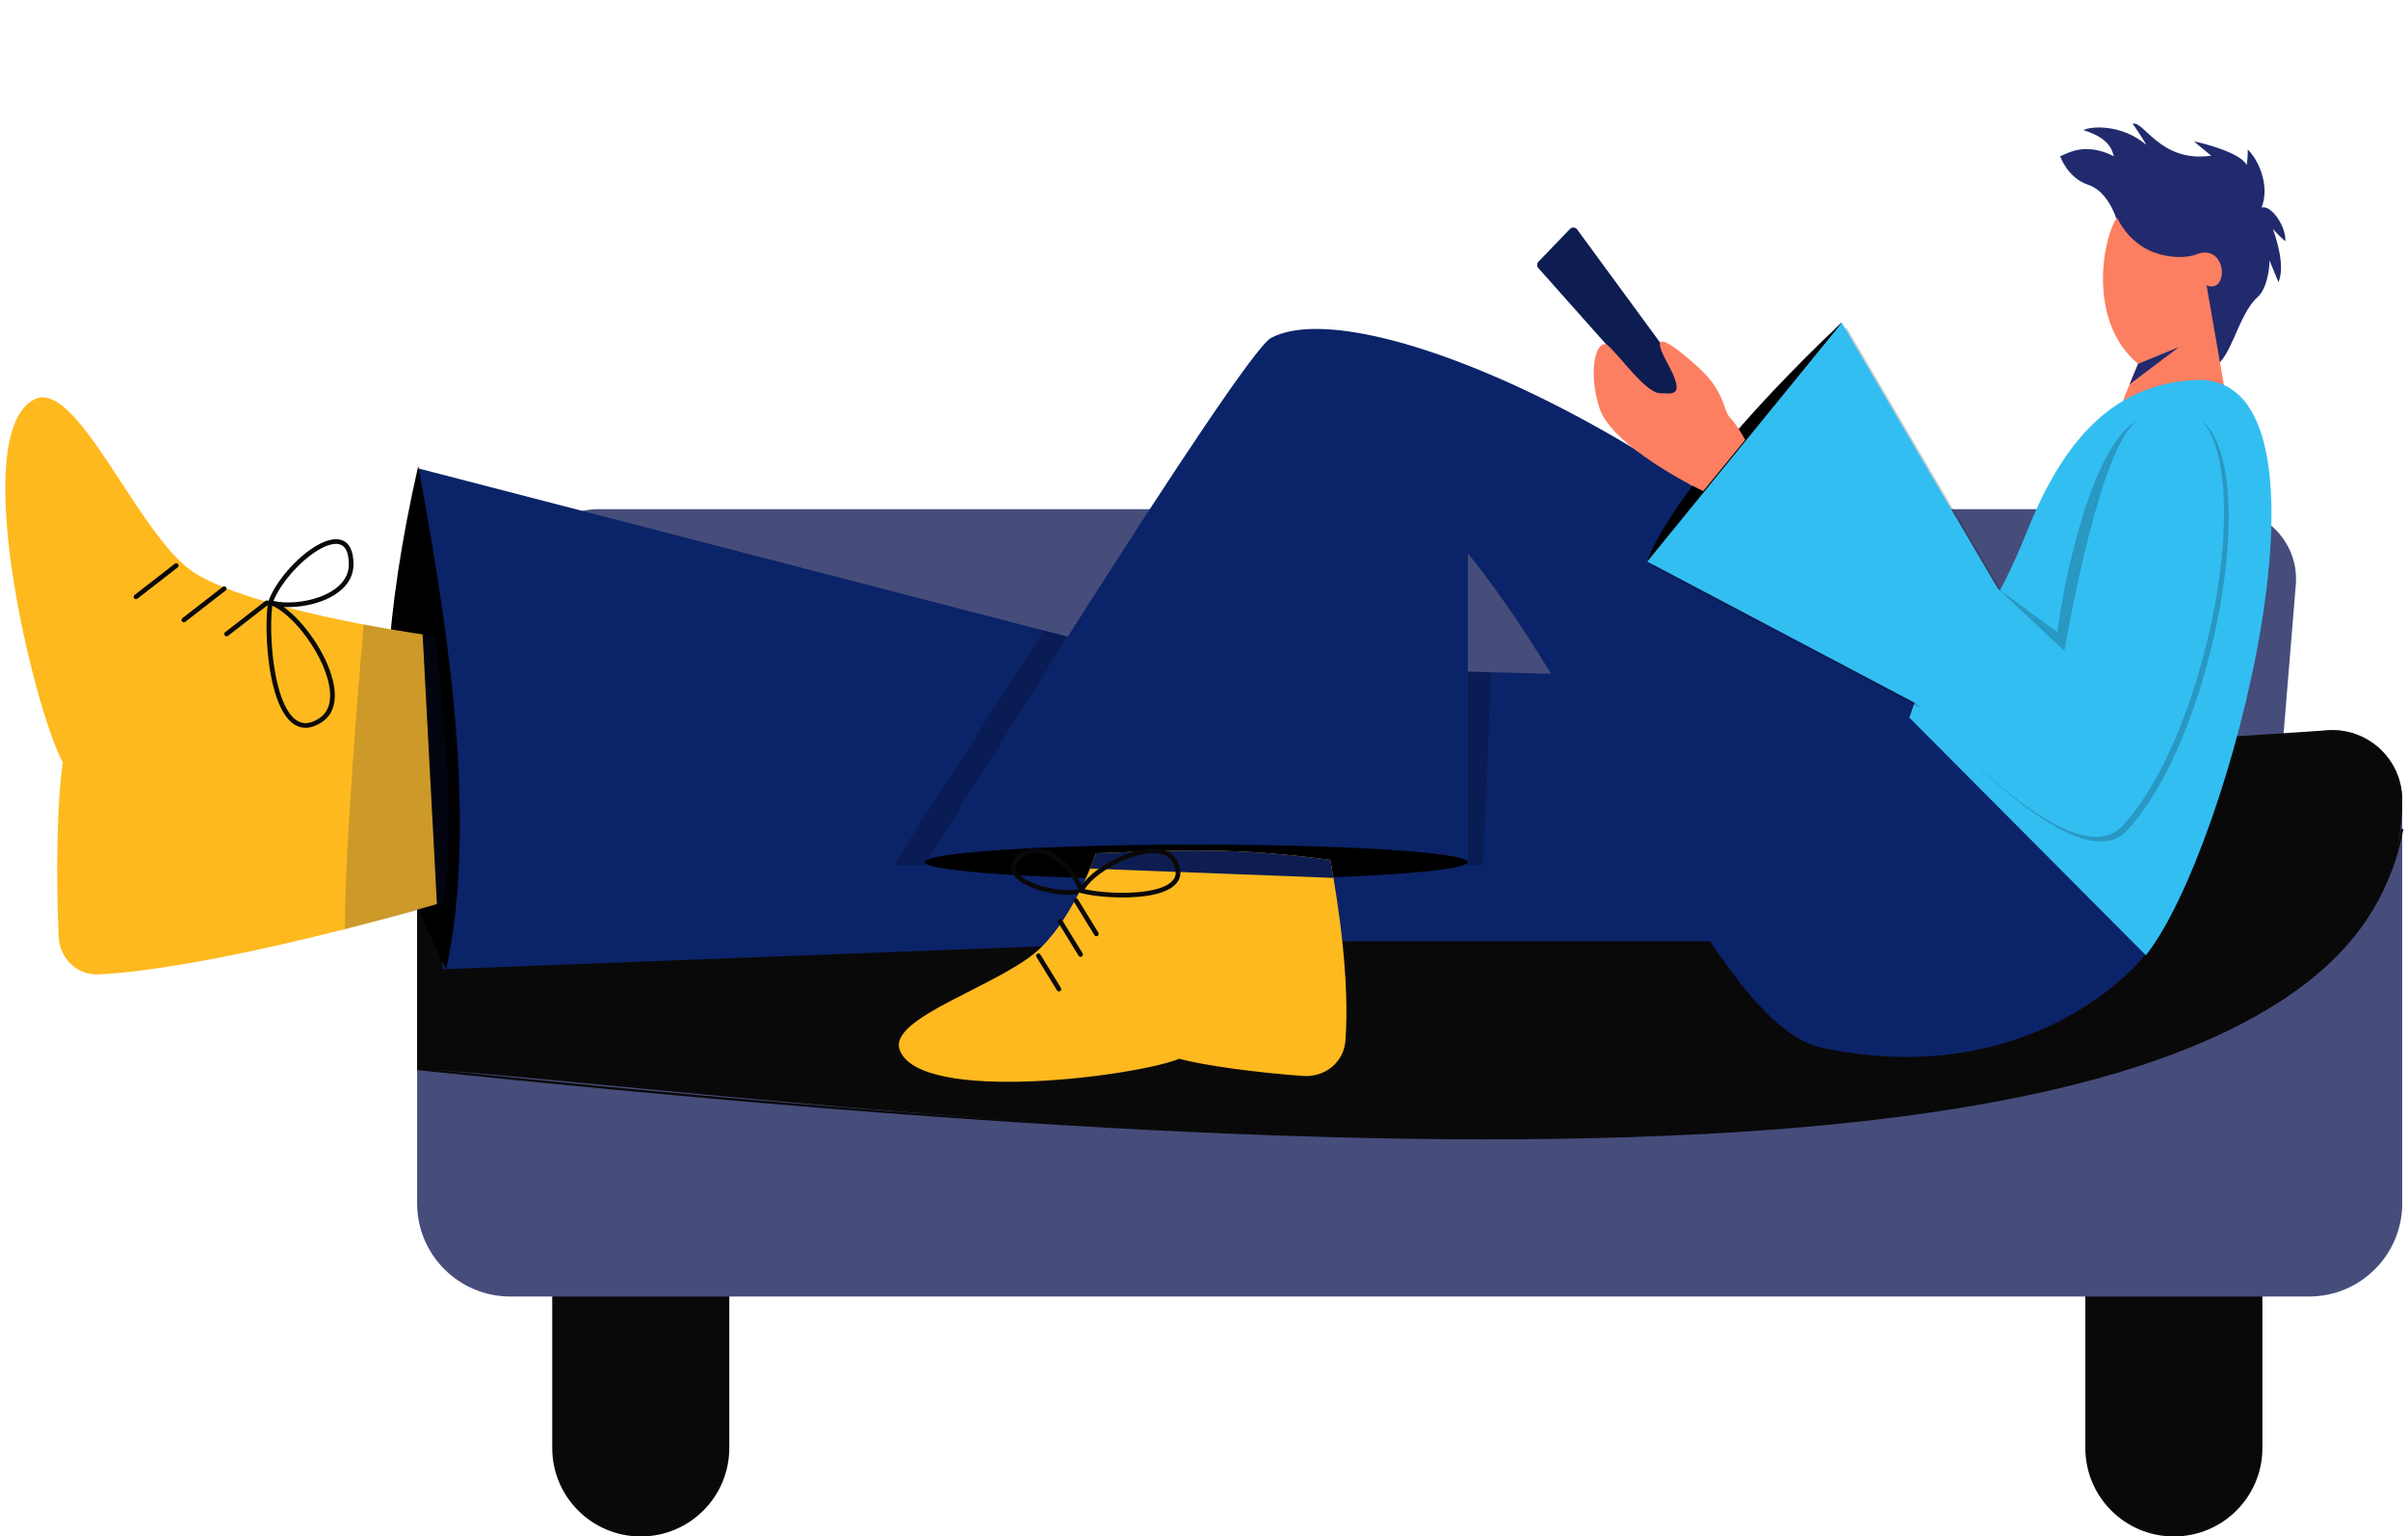 <svg width="199" height="127" viewBox="0 0 199 127" fill="none" xmlns="http://www.w3.org/2000/svg">
<path d="M45.637 94.459C45.637 90.418 48.913 87.142 52.954 87.142C56.995 87.142 60.27 90.418 60.27 94.459V119.683C60.27 123.724 56.995 127 52.954 127C48.913 127 45.637 123.724 45.637 119.683V94.459Z" fill="#0A0909"/>
<path d="M172.334 94.459C172.334 90.418 175.61 87.142 179.651 87.142C183.692 87.142 186.968 90.418 186.968 94.459V119.683C186.968 123.724 183.692 127 179.651 127C175.61 127 172.334 123.724 172.334 119.683V94.459Z" fill="#0A0909"/>
<path d="M43.68 48.197C43.488 44.88 46.125 42.086 49.447 42.086H183.97C187.347 42.086 190.004 44.97 189.728 48.335L186.967 81.943H45.636L43.68 48.197Z" fill="#464D7B"/>
<path d="M34.471 73.086C34.471 69.896 37.057 67.31 40.247 67.31H116.497L192.22 60.377C195.604 60.068 198.523 62.731 198.523 66.13V99.466C198.523 103.719 195.075 107.167 190.821 107.167H42.173C37.919 107.167 34.471 103.719 34.471 99.466V73.086Z" fill="#464D7B"/>
<path d="M192.22 60.377L34.471 70.641V88.355C58.27 89.557 198.523 109.825 198.523 66.13C198.523 62.731 195.604 60.067 192.22 60.377Z" fill="#0A0909"/>
<path fill-rule="evenodd" clip-rule="evenodd" d="M146.378 93.381C116.71 95.611 77.086 92.89 34.459 88.451L34.479 88.26C77.106 92.698 116.715 95.417 146.364 93.189C161.189 92.075 173.516 89.724 182.482 85.739C191.447 81.753 197.038 76.14 198.426 68.505L198.616 68.54C197.212 76.261 191.558 81.915 182.56 85.914C173.564 89.914 161.212 92.266 146.378 93.381Z" fill="#0A0909"/>
<path d="M34.565 38.716L96.951 54.89L164.247 56.623V77.803H96.951L36.586 80.114L34.565 38.716Z" fill="#0B2368"/>
<path opacity="0.2" d="M96.95 54.89L86.263 52.119L73.844 71.507H122.559L123.233 55.567L96.95 54.89Z" fill="black"/>
<path d="M36.865 80.125L36.87 80.136C39.747 67.044 36.465 48.931 34.563 38.523C28.808 63.725 33.91 74.109 36.865 80.125Z" fill="black"/>
<path d="M8.151 80.541C16.354 80.139 30.815 76.298 36.107 74.723L34.925 52.445C34.925 52.445 19.56 50.266 15.445 46.896C11.022 43.274 6.231 31.317 2.849 33.007C-2.763 35.811 2.862 58.813 5.196 63.028C4.7 66.128 4.62 72.734 4.851 77.424C4.939 79.221 6.354 80.629 8.151 80.541Z" fill="#FEB91E"/>
<path opacity="0.2" d="M36.774 74.605C37.383 66.088 37.012 62.733 35.996 52.664C35.996 52.664 32.868 52.153 30.06 51.619C29.535 57.484 28.49 70.732 28.503 76.798C31.659 75.997 35.042 75.12 36.774 74.605Z" fill="#0D1D51"/>
<path fill-rule="evenodd" clip-rule="evenodd" d="M14.72 46.629C14.655 46.545 14.534 46.529 14.45 46.594L11.117 49.182C11.033 49.247 11.018 49.368 11.083 49.452C11.148 49.536 11.269 49.551 11.353 49.486L14.687 46.899C14.771 46.834 14.786 46.713 14.72 46.629Z" fill="#0A0909"/>
<path fill-rule="evenodd" clip-rule="evenodd" d="M18.681 48.54C18.616 48.456 18.495 48.44 18.411 48.505L15.078 51.093C14.994 51.158 14.979 51.279 15.044 51.363C15.109 51.447 15.23 51.462 15.314 51.397L18.647 48.81C18.731 48.745 18.747 48.624 18.681 48.54Z" fill="#0A0909"/>
<path fill-rule="evenodd" clip-rule="evenodd" d="M22.211 49.702C22.146 49.618 22.025 49.603 21.941 49.668L18.607 52.255C18.523 52.32 18.508 52.441 18.573 52.525C18.638 52.609 18.759 52.624 18.843 52.559L22.177 49.972C22.261 49.907 22.276 49.786 22.211 49.702Z" fill="#0A0909"/>
<path fill-rule="evenodd" clip-rule="evenodd" d="M28.087 45C28.496 45.127 28.829 45.569 28.828 46.651C28.826 47.953 27.774 48.85 26.387 49.351C25.096 49.817 23.592 49.906 22.6 49.671C22.9 48.943 23.413 48.16 24.03 47.442C24.701 46.66 25.485 45.966 26.226 45.51C26.596 45.282 26.951 45.117 27.271 45.029C27.593 44.94 27.867 44.931 28.087 45ZM23.442 50.172C24.398 50.222 25.522 50.073 26.518 49.713C27.954 49.195 29.211 48.203 29.213 46.651C29.214 45.516 28.86 44.837 28.202 44.632C27.888 44.534 27.533 44.557 27.169 44.658C26.803 44.759 26.415 44.942 26.024 45.182C25.242 45.663 24.429 46.385 23.738 47.191C23.047 47.996 22.467 48.895 22.162 49.735L22.155 49.753L22.153 49.771C21.909 51.337 21.987 54.44 22.614 56.832C22.926 58.023 23.384 59.076 24.039 59.664C24.372 59.963 24.761 60.145 25.206 60.157C25.648 60.168 26.122 60.009 26.629 59.669C27.424 59.136 27.709 58.268 27.665 57.296C27.622 56.329 27.254 55.234 26.716 54.185C26.177 53.134 25.46 52.115 24.702 51.3C24.292 50.859 23.864 50.473 23.442 50.172ZM22.5 50.068C23.092 50.327 23.764 50.858 24.42 51.563C25.154 52.352 25.851 53.341 26.374 54.361C26.898 55.383 27.24 56.422 27.28 57.313C27.32 58.201 27.062 58.916 26.414 59.35C25.953 59.659 25.555 59.78 25.215 59.772C24.878 59.763 24.574 59.627 24.296 59.377C23.73 58.869 23.295 57.91 22.986 56.734C22.403 54.509 22.306 51.645 22.5 50.068Z" fill="#0A0909"/>
<path d="M76.539 71.257L121.307 71.45V45.744C132.346 59.255 141.91 84.716 150.478 86.581C165.343 89.816 174.964 82.281 177.916 78.109C177.916 78.109 169.239 69.039 158.661 56.623C142.313 37.434 112.835 23.793 105.036 27.933C102.57 29.242 76.539 71.257 76.539 71.257Z" fill="#0B2368"/>
<path d="M172.589 15.28C174.34 15.855 175.086 18.448 175.068 18.775L183.011 30.251C184.361 29.711 184.993 25.959 186.553 24.574C187.345 23.872 187.552 22.251 187.556 21.529L188.296 23.327C188.899 21.898 188.03 19.516 187.839 18.922C188.002 19.136 188.775 19.908 188.865 19.932C188.944 18.747 187.695 16.892 186.9 17.16C187.657 15.224 186.5 13.008 185.751 12.364C185.788 12.525 185.706 13.512 185.67 13.647C185.176 12.621 182.03 11.816 181.311 11.692L182.733 12.869C178.51 13.487 177.121 9.865 176.237 10.24C176.333 10.296 177.375 11.918 177.363 11.963C175.29 10.213 172.702 10.439 172.184 10.761C174.709 11.53 174.536 12.782 174.722 12.925C172.238 11.679 170.848 12.717 170.256 12.908C170.256 12.908 170.839 14.704 172.589 15.28Z" fill="#212A6D"/>
<path d="M184.749 37.368C177.865 41.148 174.235 36.091 175.637 32.619L176.696 30.075C172.424 26.523 173.815 19.537 174.952 17.988C176.794 21.707 180.593 21.393 181.418 21.054C184.089 19.955 184.236 24.362 182.354 23.583L184.749 37.368Z" fill="#FC7F61"/>
<path d="M180.074 28.685L176.696 30.075L175.986 31.775L180.074 28.685Z" fill="#212A6D"/>
<path d="M177.336 78.959L157.793 59.319C160.868 49.974 162.308 56.937 167.516 43.915C170.212 37.176 174.153 31.723 181.463 31.409C194.451 30.851 184.268 70.294 177.336 78.959Z" fill="#33BEF2"/>
<path d="M152.209 26.643C150.153 31.374 145.517 40.754 136.131 46.379C137.768 42.047 143.923 34.484 152.209 26.643Z" fill="black"/>
<path opacity="0.2" d="M152.596 27.067L136.518 46.803L158.757 58.549C164.829 65.191 172.597 72.108 175.804 68.626C184.558 59.126 188.595 28.26 177.146 35.057C174.442 36.663 172.018 48.345 170.991 54.185L165.475 49.017L152.596 27.067Z" fill="black"/>
<path d="M152.209 26.682L136.131 46.418L158.37 58.163C164.442 64.806 172.21 71.723 175.418 68.241C184.171 58.741 188.208 27.874 176.759 34.672C174.056 36.277 171.631 47.959 170.604 53.8L165.088 48.632L152.209 26.682Z" fill="#33BEF2"/>
<path opacity="0.2" d="M176.758 34.673C174.055 36.278 171.631 47.96 170.604 53.8L165.088 48.632L170.019 52.252C170.693 47.208 172.984 36.629 176.758 34.673Z" fill="black"/>
<path d="M129.747 18.924C129.913 18.752 130.194 18.771 130.335 18.964L138.844 30.566C139.284 31.166 139.248 31.99 138.759 32.549C138.13 33.267 137.014 33.272 136.379 32.558L127.129 22.156C126.995 22.005 127 21.777 127.139 21.633L129.747 18.924Z" fill="#0D1D51"/>
<path d="M142.974 34.525C143.436 34.987 144.001 35.937 144.226 36.354L140.76 40.59C138.257 39.403 133.039 36.373 132.192 33.755C131.133 30.481 131.999 27.882 132.866 28.556C133.732 29.23 135.992 32.503 137.198 32.503C138.154 32.503 139.405 32.94 137.768 29.955C136.132 26.971 138.16 28.363 140.375 30.385C142.589 32.407 142.397 33.947 142.974 34.525Z" fill="#FC7F61"/>
<path d="M121.305 71.257C121.305 72.055 111.262 72.701 98.873 72.701C86.485 72.701 76.441 72.055 76.441 71.257C76.441 70.459 86.485 69.813 98.873 69.813C111.262 69.813 121.305 70.459 121.305 71.257Z" fill="black"/>
<path fill-rule="evenodd" clip-rule="evenodd" d="M83.954 71.847C83.879 71.558 84.011 71.18 84.712 70.747C85.537 70.237 86.526 70.547 87.409 71.246C88.21 71.882 88.858 72.793 89.115 73.518C88.535 73.606 87.843 73.585 87.149 73.476C86.371 73.354 85.607 73.124 85.015 72.827C84.719 72.678 84.472 72.516 84.289 72.346C84.105 72.176 83.995 72.007 83.954 71.847ZM87.09 73.856C87.897 73.983 88.724 73.999 89.402 73.857L89.6 73.816L89.549 73.62C89.326 72.772 88.575 71.68 87.648 70.944C86.725 70.213 85.548 69.778 84.51 70.419C83.763 70.88 83.441 71.402 83.581 71.943C83.647 72.199 83.811 72.428 84.027 72.629C84.245 72.83 84.525 73.012 84.842 73.171C85.477 73.49 86.281 73.73 87.09 73.856Z" fill="#0A0909"/>
<path d="M111.188 86.022C111.547 81.063 110.652 74.991 109.941 71.081C102.145 70.041 97.996 70.255 90.567 70.53C90.567 70.53 88.918 75.488 86.003 78.344C82.87 81.415 73.347 84.069 74.353 86.789C76.022 91.305 94.04 88.941 97.451 87.513C99.624 88.11 104.167 88.686 107.688 88.935C109.483 89.062 111.057 87.817 111.188 86.022Z" fill="#FEB91E"/>
<path d="M109.94 71.081C102.145 70.041 97.996 70.255 90.567 70.53C90.567 70.53 90.402 71.027 90.084 71.796L110.2 72.566C110.113 72.044 110.025 71.547 109.94 71.081Z" fill="#0D1D51"/>
<path fill-rule="evenodd" clip-rule="evenodd" d="M85.717 78.836C85.627 78.891 85.598 79.01 85.654 79.1L87.348 81.86C87.404 81.951 87.522 81.979 87.613 81.923C87.704 81.868 87.732 81.749 87.677 81.659L85.982 78.899C85.927 78.808 85.808 78.78 85.717 78.836Z" fill="#0A0909"/>
<path fill-rule="evenodd" clip-rule="evenodd" d="M87.506 75.976C87.416 76.032 87.387 76.15 87.443 76.241L89.137 79.001C89.193 79.091 89.312 79.12 89.402 79.064C89.493 79.008 89.521 78.89 89.466 78.799L87.771 76.04C87.716 75.949 87.597 75.921 87.506 75.976Z" fill="#0A0909"/>
<path fill-rule="evenodd" clip-rule="evenodd" d="M88.813 74.27C88.722 74.326 88.694 74.444 88.75 74.535L90.444 77.295C90.5 77.385 90.618 77.414 90.709 77.358C90.799 77.302 90.828 77.184 90.772 77.093L89.078 74.334C89.022 74.243 88.904 74.215 88.813 74.27Z" fill="#0A0909"/>
<path fill-rule="evenodd" clip-rule="evenodd" d="M95.496 70.533C96.167 70.576 96.673 70.829 96.94 71.34C97.135 71.713 97.19 72.017 97.157 72.264C97.124 72.508 97.001 72.719 96.794 72.904C96.369 73.285 95.613 73.535 94.691 73.671C92.979 73.925 90.836 73.769 89.642 73.498C89.891 73.091 90.333 72.647 90.9 72.225C91.559 71.734 92.369 71.287 93.187 70.975C94.007 70.662 94.822 70.49 95.496 70.533ZM90.67 71.916C89.986 72.425 89.432 72.997 89.18 73.545L89.085 73.752L89.305 73.812C90.485 74.13 92.865 74.331 94.748 74.052C95.684 73.913 96.537 73.651 97.051 73.191C97.313 72.957 97.491 72.666 97.539 72.315C97.586 71.967 97.501 71.582 97.281 71.162C96.932 70.492 96.275 70.198 95.521 70.149C94.771 70.1 93.898 70.291 93.049 70.615C92.199 70.939 91.358 71.403 90.67 71.916Z" fill="#0A0909"/>
</svg>
